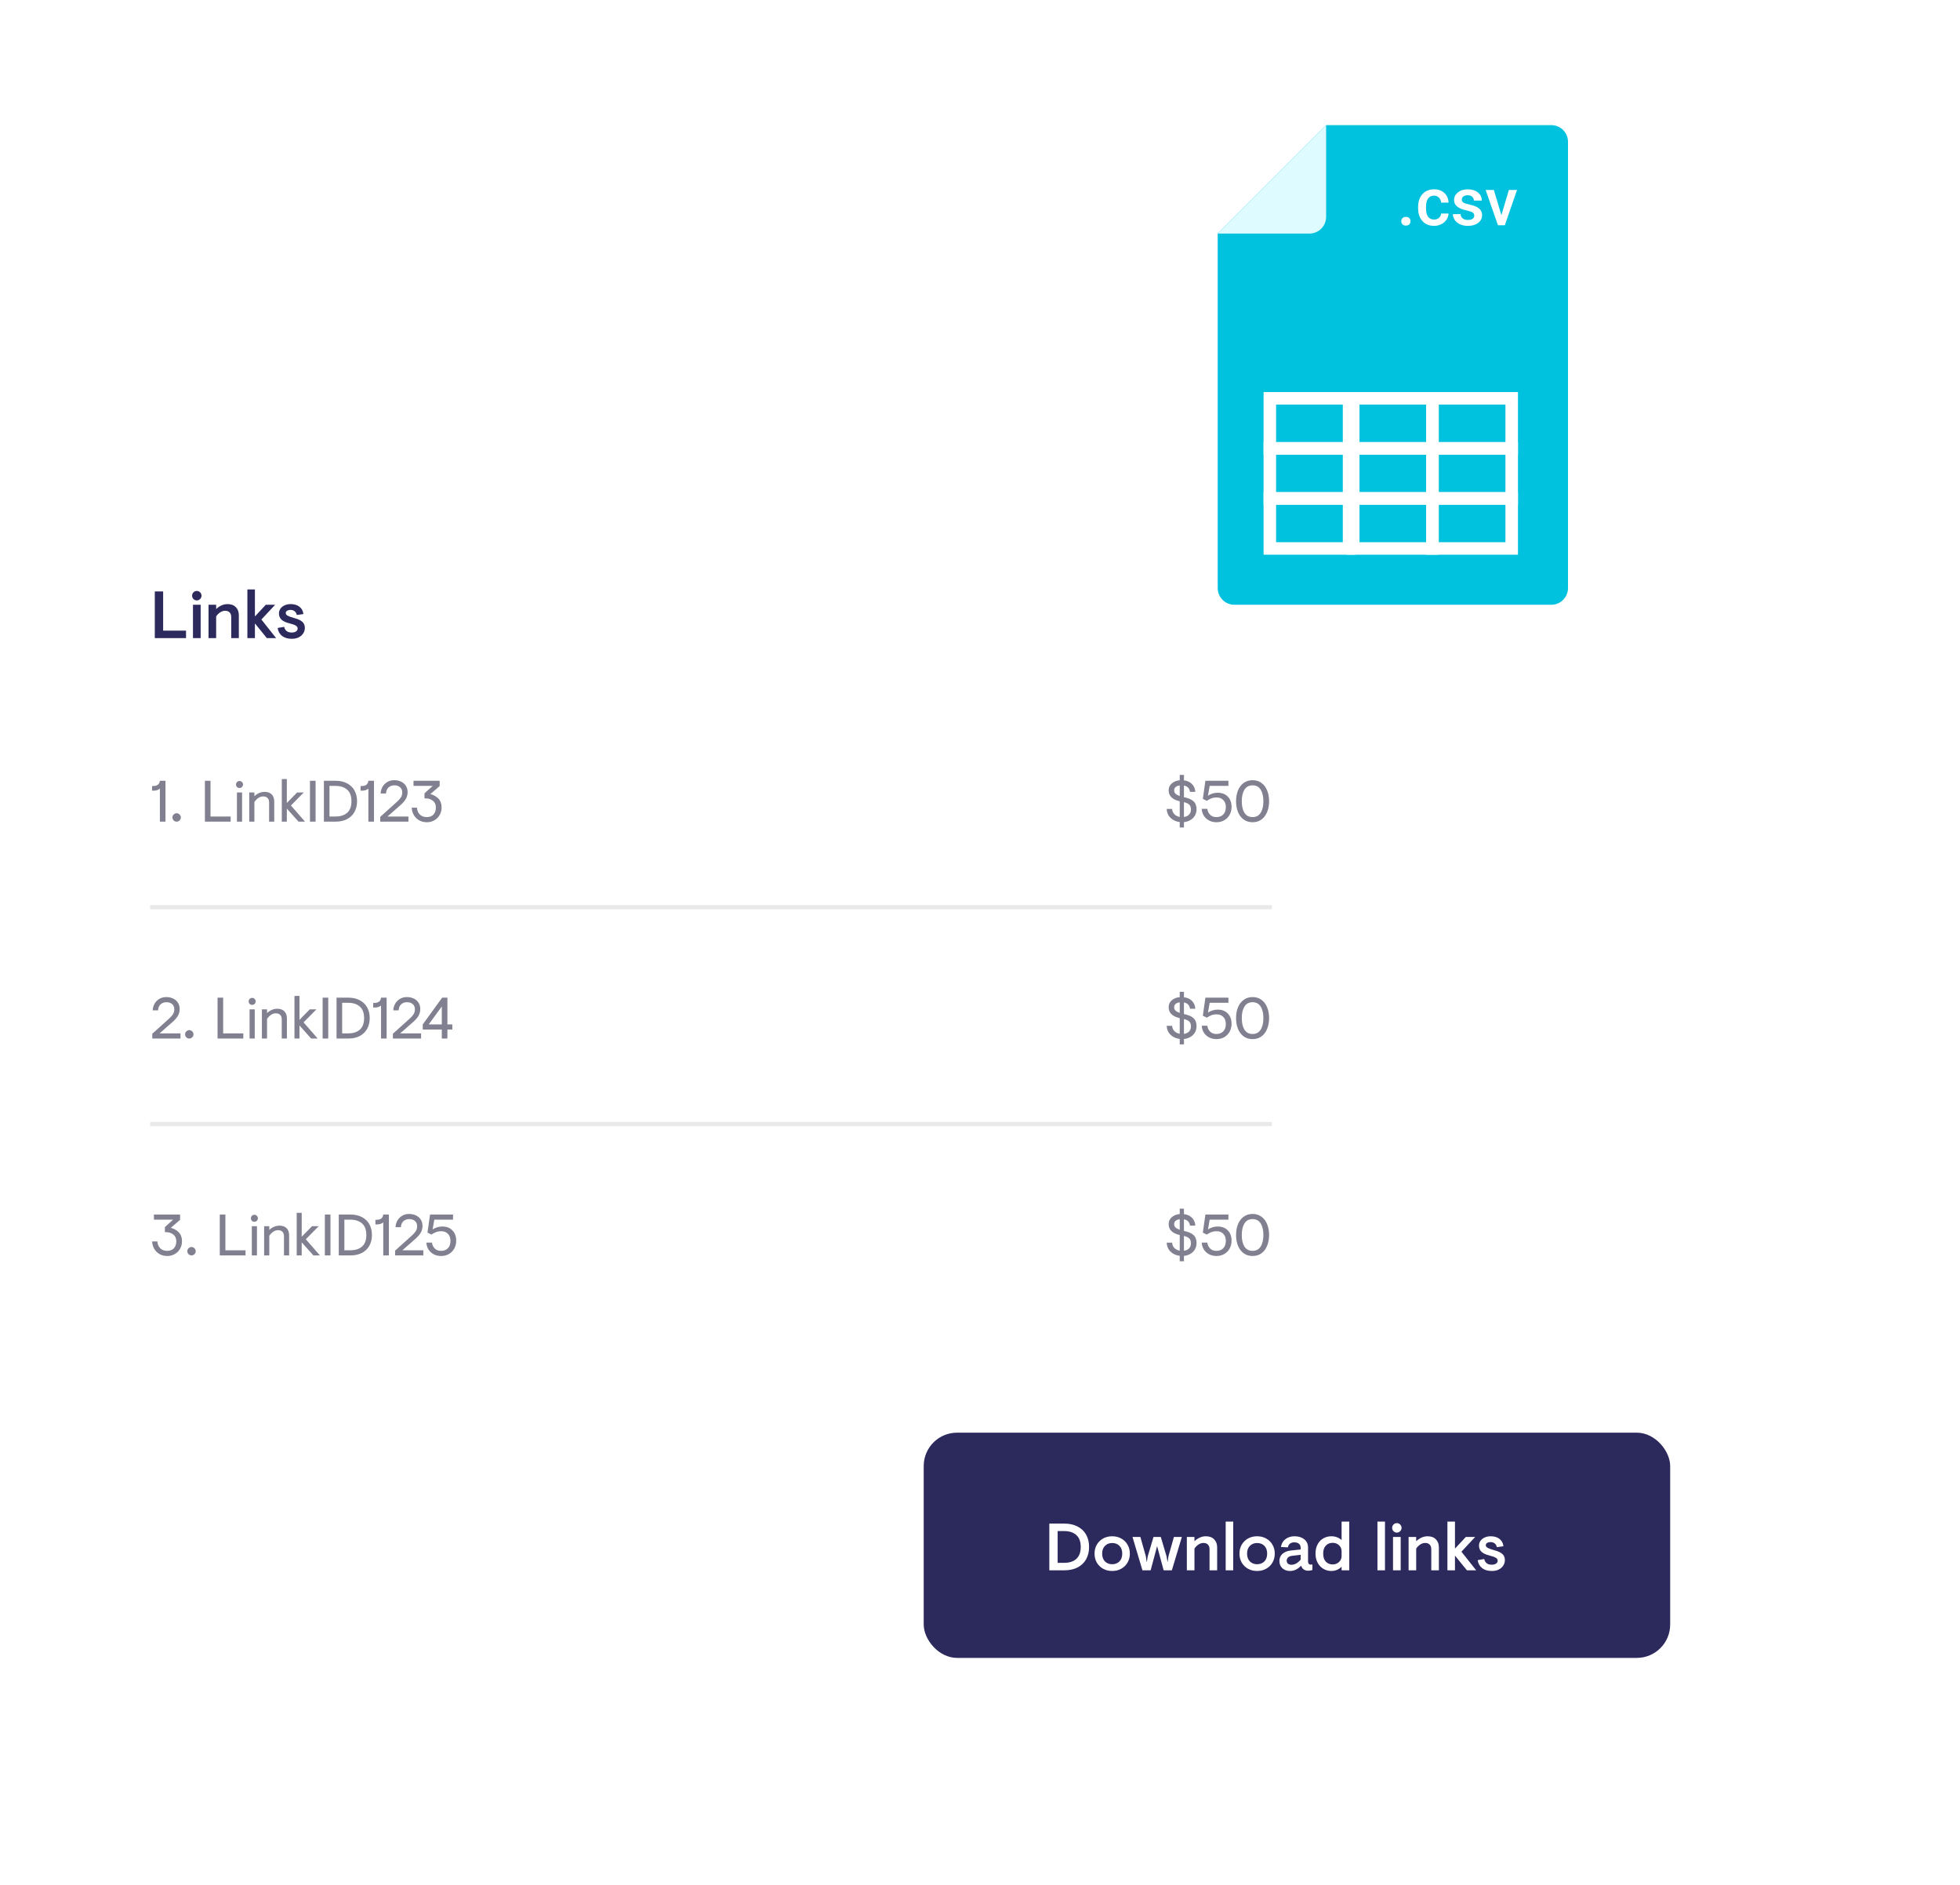 <svg width="470" height="452" viewBox="0 0 470 452" fill="none" xmlns="http://www.w3.org/2000/svg">
<g filter="url(#filter0_d_960_9253)">
<rect x="164.5" y="303.5" width="293" height="134" rx="8" fill="white"/>
</g>
<rect x="221.5" y="343.5" width="179" height="54" rx="8" fill="#2C295D"/>
<path d="M251.62 376.5V365.3H255.236C256.441 365.3 257.487 365.529 258.372 365.988C259.268 366.436 259.956 367.081 260.436 367.924C260.916 368.767 261.156 369.759 261.156 370.9C261.156 372.041 260.916 373.033 260.436 373.876C259.956 374.719 259.268 375.369 258.372 375.828C257.487 376.276 256.441 376.5 255.236 376.5H251.62ZM253.62 367.092V374.708H255.172C256.431 374.708 257.407 374.393 258.1 373.764C258.804 373.124 259.156 372.169 259.156 370.9C259.156 369.631 258.804 368.681 258.1 368.052C257.407 367.412 256.431 367.092 255.172 367.092H253.62ZM266.693 368.34C267.515 368.34 268.245 368.521 268.885 368.884C269.536 369.247 270.037 369.743 270.389 370.372C270.752 371.001 270.933 371.711 270.933 372.5C270.933 373.289 270.752 373.999 270.389 374.628C270.037 375.257 269.536 375.753 268.885 376.116C268.245 376.479 267.515 376.66 266.693 376.66C265.872 376.66 265.141 376.479 264.501 376.116C263.861 375.753 263.36 375.257 262.997 374.628C262.645 373.999 262.469 373.289 262.469 372.5C262.469 371.711 262.645 371.001 262.997 370.372C263.36 369.743 263.861 369.247 264.501 368.884C265.141 368.521 265.872 368.34 266.693 368.34ZM266.693 369.956C265.989 369.956 265.413 370.185 264.965 370.644C264.517 371.092 264.293 371.711 264.293 372.5C264.293 373.289 264.517 373.913 264.965 374.372C265.413 374.82 265.989 375.044 266.693 375.044C267.408 375.044 267.989 374.82 268.437 374.372C268.885 373.913 269.109 373.289 269.109 372.5C269.109 371.7 268.885 371.076 268.437 370.628C267.989 370.18 267.408 369.956 266.693 369.956ZM278.351 368.5L279.727 373.124L279.967 374.468H279.999L280.191 373.124L281.503 368.5H283.407L281.007 376.5H279.039L277.471 370.708L275.919 376.5H273.951L271.567 368.5H273.455L274.767 373.124L274.959 374.468H275.007L275.231 373.124L276.607 368.5H278.351ZM286.426 369.54C286.757 369.199 287.157 368.916 287.626 368.692C288.106 368.457 288.618 368.34 289.162 368.34C290.015 368.34 290.677 368.585 291.146 369.076C291.626 369.556 291.866 370.196 291.866 370.996V376.5H290.042V371.46C290.042 370.969 289.914 370.596 289.658 370.34C289.413 370.073 289.05 369.94 288.57 369.94C288.165 369.94 287.77 370.068 287.386 370.324C287.013 370.569 286.693 370.889 286.426 371.284V376.5H284.602V368.5H286.426V369.54ZM295.723 376.5H293.915V364.82H295.723V376.5ZM301.443 368.34C302.265 368.34 302.995 368.521 303.635 368.884C304.286 369.247 304.787 369.743 305.139 370.372C305.502 371.001 305.683 371.711 305.683 372.5C305.683 373.289 305.502 373.999 305.139 374.628C304.787 375.257 304.286 375.753 303.635 376.116C302.995 376.479 302.265 376.66 301.443 376.66C300.622 376.66 299.891 376.479 299.251 376.116C298.611 375.753 298.11 375.257 297.747 374.628C297.395 373.999 297.219 373.289 297.219 372.5C297.219 371.711 297.395 371.001 297.747 370.372C298.11 369.743 298.611 369.247 299.251 368.884C299.891 368.521 300.622 368.34 301.443 368.34ZM301.443 369.956C300.739 369.956 300.163 370.185 299.715 370.644C299.267 371.092 299.043 371.711 299.043 372.5C299.043 373.289 299.267 373.913 299.715 374.372C300.163 374.82 300.739 375.044 301.443 375.044C302.158 375.044 302.739 374.82 303.187 374.372C303.635 373.913 303.859 373.289 303.859 372.5C303.859 371.7 303.635 371.076 303.187 370.628C302.739 370.18 302.158 369.956 301.443 369.956ZM309.344 376.66C308.619 376.66 308.011 376.447 307.52 376.02C307.04 375.583 306.8 375.001 306.8 374.276C306.8 373.54 307.051 372.959 307.552 372.532C308.064 372.095 308.736 371.833 309.568 371.748L311.888 371.508V371.076C311.888 370.66 311.749 370.345 311.472 370.132C311.205 369.908 310.832 369.796 310.352 369.796C309.947 369.796 309.611 369.897 309.344 370.1C309.077 370.303 308.907 370.601 308.832 370.996L307.248 370.916L307.168 370.852C307.317 370.041 307.691 369.423 308.288 368.996C308.885 368.559 309.595 368.34 310.416 368.34C311.387 368.34 312.171 368.585 312.768 369.076C313.365 369.556 313.664 370.217 313.664 371.06V374.34C313.664 374.596 313.717 374.793 313.824 374.932C313.941 375.071 314.101 375.14 314.304 375.14C314.4 375.14 314.517 375.124 314.656 375.092L314.704 375.124V376.436C314.384 376.543 314.048 376.596 313.696 376.596C313.312 376.596 312.971 376.505 312.672 376.324C312.373 376.143 312.155 375.844 312.016 375.428H311.952C311.195 376.249 310.325 376.66 309.344 376.66ZM309.68 375.172C310.448 375.172 311.184 374.767 311.888 373.956V372.788L309.808 373.028C309.403 373.081 309.088 373.215 308.864 373.428C308.651 373.631 308.544 373.881 308.544 374.18C308.544 374.5 308.651 374.745 308.864 374.916C309.077 375.087 309.349 375.172 309.68 375.172ZM323.55 376.5H321.71V375.636C321.432 375.935 321.08 376.18 320.654 376.372C320.238 376.564 319.752 376.66 319.198 376.66C318.558 376.66 317.95 376.495 317.374 376.164C316.798 375.833 316.334 375.353 315.982 374.724C315.63 374.095 315.454 373.353 315.454 372.5C315.454 371.636 315.624 370.889 315.966 370.26C316.307 369.631 316.766 369.156 317.342 368.836C317.918 368.505 318.552 368.34 319.246 368.34C319.747 368.34 320.206 368.42 320.622 368.58C321.038 368.74 321.4 368.964 321.71 369.252V364.82H323.55V376.5ZM317.294 372.5C317.294 373.343 317.507 373.988 317.934 374.436C318.36 374.873 318.91 375.092 319.582 375.092C320.168 375.092 320.67 374.9 321.086 374.516C321.502 374.132 321.71 373.657 321.71 373.092V371.924C321.71 371.348 321.502 370.868 321.086 370.484C320.67 370.1 320.163 369.908 319.566 369.908C318.904 369.908 318.36 370.132 317.934 370.58C317.507 371.017 317.294 371.657 317.294 372.5ZM332.113 376.5H330.305V364.82H332.113V376.5ZM334.953 365.188C335.262 365.188 335.529 365.3 335.753 365.524C335.977 365.748 336.089 366.015 336.089 366.324C336.089 366.633 335.977 366.9 335.753 367.124C335.529 367.348 335.262 367.46 334.953 367.46C334.643 367.46 334.377 367.348 334.153 367.124C333.939 366.9 333.833 366.633 333.833 366.324C333.833 366.015 333.939 365.748 334.153 365.524C334.377 365.3 334.643 365.188 334.953 365.188ZM335.881 376.5H334.041V368.5H335.881V376.5ZM339.598 369.54C339.929 369.199 340.329 368.916 340.798 368.692C341.278 368.457 341.79 368.34 342.334 368.34C343.187 368.34 343.849 368.585 344.318 369.076C344.798 369.556 345.038 370.196 345.038 370.996V376.5H343.214V371.46C343.214 370.969 343.086 370.596 342.83 370.34C342.585 370.073 342.222 369.94 341.742 369.94C341.337 369.94 340.942 370.068 340.558 370.324C340.185 370.569 339.865 370.889 339.598 371.284V376.5H337.774V368.5H339.598V369.54ZM348.943 373.028H348.895V376.5H347.087V364.82H348.895V371.252H348.943L351.503 368.5H353.743L350.447 372.036L353.983 376.5H351.759L348.943 373.028ZM358.929 370.948C358.854 370.553 358.684 370.255 358.417 370.052C358.15 369.839 357.82 369.732 357.425 369.732C357.116 369.732 356.849 369.796 356.625 369.924C356.401 370.052 356.289 370.239 356.289 370.484C356.289 370.74 356.444 370.953 356.753 371.124C357.062 371.295 357.601 371.487 358.369 371.7C359.222 371.924 359.852 372.217 360.257 372.58C360.662 372.943 360.865 373.428 360.865 374.036C360.865 374.527 360.732 374.975 360.465 375.38C360.209 375.775 359.846 376.089 359.377 376.324C358.908 376.548 358.364 376.66 357.745 376.66C356.796 376.66 356.028 376.441 355.441 376.004C354.854 375.556 354.492 374.937 354.353 374.148L354.385 374.052L355.905 373.796C356.012 374.233 356.209 374.569 356.497 374.804C356.785 375.039 357.206 375.156 357.761 375.156C358.156 375.156 358.481 375.071 358.737 374.9C359.004 374.729 359.137 374.495 359.137 374.196C359.137 373.897 358.988 373.663 358.689 373.492C358.39 373.311 357.862 373.124 357.105 372.932C356.284 372.729 355.67 372.441 355.265 372.068C354.86 371.684 354.657 371.183 354.657 370.564C354.657 370.159 354.774 369.785 355.009 369.444C355.244 369.103 355.574 368.836 356.001 368.644C356.428 368.441 356.913 368.34 357.457 368.34C358.31 368.34 359.004 368.543 359.537 368.948C360.081 369.343 360.406 369.913 360.513 370.66L360.465 370.74L358.929 370.948Z" fill="white"/>
<g filter="url(#filter1_d_960_9253)">
<rect x="12" y="120" width="317" height="202" rx="8" fill="white"/>
</g>
<path d="M39.12 141.8V151.208H44.608V153H37.12V141.8H39.12ZM47.187 141.688C47.496 141.688 47.763 141.8 47.987 142.024C48.211 142.248 48.323 142.515 48.323 142.824C48.323 143.133 48.211 143.4 47.987 143.624C47.763 143.848 47.496 143.96 47.187 143.96C46.878 143.96 46.611 143.848 46.387 143.624C46.174 143.4 46.067 143.133 46.067 142.824C46.067 142.515 46.174 142.248 46.387 142.024C46.611 141.8 46.878 141.688 47.187 141.688ZM48.115 153H46.275V145H48.115V153ZM51.832 146.04C52.163 145.699 52.563 145.416 53.032 145.192C53.512 144.957 54.024 144.84 54.568 144.84C55.422 144.84 56.083 145.085 56.552 145.576C57.032 146.056 57.272 146.696 57.272 147.496V153H55.448V147.96C55.448 147.469 55.32 147.096 55.064 146.84C54.819 146.573 54.456 146.44 53.976 146.44C53.571 146.44 53.176 146.568 52.792 146.824C52.419 147.069 52.099 147.389 51.832 147.784V153H50.008V145H51.832V146.04ZM61.177 149.528H61.129V153H59.321V141.32H61.129V147.752H61.177L63.737 145H65.977L62.681 148.536L66.217 153H63.993L61.177 149.528ZM71.163 147.448C71.089 147.053 70.918 146.755 70.651 146.552C70.385 146.339 70.054 146.232 69.659 146.232C69.35 146.232 69.084 146.296 68.859 146.424C68.635 146.552 68.523 146.739 68.523 146.984C68.523 147.24 68.678 147.453 68.987 147.624C69.297 147.795 69.835 147.987 70.603 148.2C71.457 148.424 72.086 148.717 72.492 149.08C72.897 149.443 73.1 149.928 73.1 150.536C73.1 151.027 72.966 151.475 72.7 151.88C72.444 152.275 72.081 152.589 71.612 152.824C71.142 153.048 70.598 153.16 69.98 153.16C69.03 153.16 68.262 152.941 67.675 152.504C67.089 152.056 66.726 151.437 66.588 150.648L66.62 150.552L68.139 150.296C68.246 150.733 68.444 151.069 68.731 151.304C69.019 151.539 69.441 151.656 69.996 151.656C70.39 151.656 70.716 151.571 70.972 151.4C71.238 151.229 71.371 150.995 71.371 150.696C71.371 150.397 71.222 150.163 70.924 149.992C70.625 149.811 70.097 149.624 69.34 149.432C68.518 149.229 67.905 148.941 67.499 148.568C67.094 148.184 66.891 147.683 66.891 147.064C66.891 146.659 67.009 146.285 67.243 145.944C67.478 145.603 67.809 145.336 68.236 145.144C68.662 144.941 69.147 144.84 69.692 144.84C70.545 144.84 71.238 145.043 71.772 145.448C72.316 145.843 72.641 146.413 72.748 147.16L72.7 147.24L71.163 147.448Z" fill="#2C295D"/>
<path opacity="0.75" d="M36.686 188.46C37.19 188.46 37.577 188.362 37.848 188.166C38.119 187.961 38.282 187.639 38.338 187.2H39.682V197H38.338V189.076C38.114 189.272 37.862 189.407 37.582 189.482C37.311 189.547 36.938 189.58 36.462 189.58V188.46H36.686ZM42.356 194.984C42.627 194.984 42.86 195.087 43.056 195.292C43.261 195.488 43.364 195.721 43.364 195.992C43.364 196.263 43.261 196.501 43.056 196.706C42.86 196.902 42.627 197 42.356 197C42.085 197 41.847 196.902 41.642 196.706C41.446 196.501 41.348 196.263 41.348 195.992C41.348 195.721 41.446 195.488 41.642 195.292C41.847 195.087 42.085 194.984 42.356 194.984ZM50.479 187.2V195.768H55.309V197H49.135V187.2H50.479ZM57.434 187.256C57.667 187.256 57.863 187.34 58.022 187.508C58.19 187.667 58.274 187.863 58.274 188.096C58.274 188.329 58.19 188.53 58.022 188.698C57.863 188.857 57.667 188.936 57.434 188.936C57.201 188.936 57 188.857 56.832 188.698C56.673 188.53 56.594 188.329 56.594 188.096C56.594 187.863 56.673 187.667 56.832 187.508C57 187.34 57.201 187.256 57.434 187.256ZM58.05 197H56.818V190H58.05V197ZM61.001 190.91C61.272 190.621 61.627 190.373 62.065 190.168C62.504 189.963 62.966 189.86 63.451 189.86C64.189 189.86 64.758 190.065 65.159 190.476C65.561 190.887 65.761 191.451 65.761 192.17V197H64.529V192.394C64.529 191.927 64.403 191.573 64.151 191.33C63.909 191.078 63.559 190.952 63.101 190.952C62.7 190.952 62.317 191.073 61.953 191.316C61.599 191.559 61.281 191.885 61.001 192.296V197H59.769V190H61.001V190.91ZM68.78 193.864V197H67.576V186.78H68.78V192.52L71.258 190H72.854L69.76 193.122L73.148 197H71.58L68.78 193.864ZM75.676 197H74.332V187.2H75.676V197ZM77.668 197V187.2H80.496C81.55 187.2 82.46 187.405 83.226 187.816C84.001 188.217 84.593 188.787 85.004 189.524C85.415 190.261 85.62 191.12 85.62 192.1C85.62 193.08 85.415 193.939 85.004 194.676C84.593 195.413 84.001 195.987 83.226 196.398C82.46 196.799 81.55 197 80.496 197H77.668ZM79.012 188.432V195.768H80.44C81.635 195.768 82.573 195.469 83.254 194.872C83.935 194.265 84.276 193.341 84.276 192.1C84.276 190.859 83.935 189.939 83.254 189.342C82.573 188.735 81.635 188.432 80.44 188.432H79.012ZM86.684 188.46C87.188 188.46 87.575 188.362 87.846 188.166C88.117 187.961 88.28 187.639 88.336 187.2H89.68V197H88.336V189.076C88.112 189.272 87.86 189.407 87.58 189.482C87.309 189.547 86.936 189.58 86.46 189.58V188.46H86.684ZM95.224 192.212C95.635 191.839 95.943 191.489 96.148 191.162C96.353 190.826 96.456 190.429 96.456 189.972C96.456 189.449 96.279 189.039 95.924 188.74C95.579 188.441 95.126 188.292 94.566 188.292C93.997 188.292 93.525 188.465 93.152 188.81C92.788 189.155 92.592 189.631 92.564 190.238H91.276C91.304 189.631 91.463 189.085 91.752 188.6C92.051 188.115 92.438 187.737 92.914 187.466C93.4 187.195 93.931 187.06 94.51 187.06C95.135 187.06 95.691 187.177 96.176 187.41C96.671 187.643 97.053 187.975 97.324 188.404C97.604 188.833 97.744 189.333 97.744 189.902C97.744 190.509 97.604 191.055 97.324 191.54C97.053 192.016 96.647 192.492 96.106 192.968L92.928 195.768H97.94V197H91.178V195.852L95.224 192.212ZM103.204 190.392C103.969 190.579 104.609 190.938 105.122 191.47C105.635 191.993 105.892 192.707 105.892 193.612C105.892 194.265 105.738 194.863 105.43 195.404C105.122 195.945 104.697 196.37 104.156 196.678C103.624 196.986 103.031 197.14 102.378 197.14C101.65 197.14 101.015 196.981 100.474 196.664C99.942 196.347 99.527 195.927 99.228 195.404C98.929 194.872 98.761 194.289 98.724 193.654H99.984C100.031 194.326 100.259 194.872 100.67 195.292C101.09 195.703 101.65 195.908 102.35 195.908C103.022 195.908 103.549 195.707 103.932 195.306C104.324 194.895 104.52 194.331 104.52 193.612C104.52 192.912 104.287 192.375 103.82 192.002C103.353 191.619 102.779 191.428 102.098 191.428H101.79V190.21L103.75 188.432H99.158V187.2H105.43V188.474L103.204 190.392Z" fill="#56556C"/>
<path opacity="0.75" d="M283.904 187.102C284.707 187.195 285.346 187.485 285.822 187.97C286.308 188.446 286.578 189.076 286.634 189.86H285.36C285.239 189.011 284.754 188.507 283.904 188.348V191.134C284.978 191.349 285.748 191.68 286.214 192.128C286.69 192.576 286.928 193.215 286.928 194.046C286.928 194.606 286.798 195.11 286.536 195.558C286.275 195.997 285.916 196.351 285.458 196.622C285.001 196.893 284.483 197.056 283.904 197.112V198.4H282.896V197.098C282.019 196.995 281.286 196.664 280.698 196.104C280.12 195.544 279.807 194.825 279.76 193.948H281.062C281.109 194.471 281.296 194.9 281.622 195.236C281.958 195.563 282.383 195.773 282.896 195.866V192.114L282.672 192.058C281.907 191.862 281.31 191.554 280.88 191.134C280.451 190.714 280.236 190.163 280.236 189.482C280.236 188.819 280.484 188.273 280.978 187.844C281.473 187.405 282.112 187.149 282.896 187.074V185.8H283.904V187.102ZM282.896 188.32C282.476 188.367 282.145 188.497 281.902 188.712C281.669 188.917 281.552 189.179 281.552 189.496C281.552 189.804 281.655 190.065 281.86 190.28C282.075 190.495 282.42 190.686 282.896 190.854V188.32ZM283.904 195.88C284.418 195.815 284.824 195.628 285.122 195.32C285.43 195.012 285.584 194.601 285.584 194.088C285.584 193.593 285.463 193.22 285.22 192.968C284.987 192.707 284.548 192.492 283.904 192.324V195.88ZM289.051 187.2H294.567V188.432H290.073L289.667 190.77C289.966 190.565 290.321 190.397 290.731 190.266C291.142 190.135 291.562 190.07 291.991 190.07C293.009 190.07 293.816 190.378 294.413 190.994C295.02 191.601 295.323 192.431 295.323 193.486C295.323 194.139 295.179 194.746 294.889 195.306C294.6 195.857 294.18 196.3 293.629 196.636C293.079 196.972 292.435 197.14 291.697 197.14C291.053 197.14 290.47 197.005 289.947 196.734C289.425 196.463 289.005 196.085 288.687 195.6C288.379 195.115 288.207 194.559 288.169 193.934H289.513C289.579 194.485 289.798 194.951 290.171 195.334C290.545 195.717 291.053 195.908 291.697 195.908C292.388 195.908 292.934 195.698 293.335 195.278C293.746 194.858 293.951 194.275 293.951 193.528C293.951 192.791 293.746 192.221 293.335 191.82C292.934 191.409 292.425 191.204 291.809 191.204C291.259 191.204 290.797 191.283 290.423 191.442C290.059 191.591 289.719 191.778 289.401 192.002L288.435 191.54L289.051 187.2ZM304.326 192.1C304.326 193.061 304.168 193.925 303.85 194.69C303.542 195.455 303.09 196.057 302.492 196.496C301.895 196.925 301.186 197.14 300.364 197.14C299.543 197.14 298.834 196.925 298.236 196.496C297.639 196.057 297.182 195.455 296.864 194.69C296.556 193.925 296.402 193.061 296.402 192.1C296.402 191.139 296.556 190.275 296.864 189.51C297.182 188.745 297.639 188.147 298.236 187.718C298.834 187.279 299.543 187.06 300.364 187.06C301.186 187.06 301.895 187.279 302.492 187.718C303.09 188.147 303.542 188.745 303.85 189.51C304.168 190.275 304.326 191.139 304.326 192.1ZM302.954 192.1C302.954 190.933 302.735 190.009 302.296 189.328C301.867 188.637 301.223 188.292 300.364 188.292C299.506 188.292 298.857 188.637 298.418 189.328C297.989 190.009 297.774 190.933 297.774 192.1C297.774 193.267 297.989 194.195 298.418 194.886C298.857 195.567 299.506 195.908 300.364 195.908C301.223 195.908 301.867 195.567 302.296 194.886C302.735 194.195 302.954 193.267 302.954 192.1Z" fill="#56556C"/>
<path opacity="0.75" d="M283.904 239.102C284.707 239.195 285.346 239.485 285.822 239.97C286.308 240.446 286.578 241.076 286.634 241.86H285.36C285.239 241.011 284.754 240.507 283.904 240.348V243.134C284.978 243.349 285.748 243.68 286.214 244.128C286.69 244.576 286.928 245.215 286.928 246.046C286.928 246.606 286.798 247.11 286.536 247.558C286.275 247.997 285.916 248.351 285.458 248.622C285.001 248.893 284.483 249.056 283.904 249.112V250.4H282.896V249.098C282.019 248.995 281.286 248.664 280.698 248.104C280.12 247.544 279.807 246.825 279.76 245.948H281.062C281.109 246.471 281.296 246.9 281.622 247.236C281.958 247.563 282.383 247.773 282.896 247.866V244.114L282.672 244.058C281.907 243.862 281.31 243.554 280.88 243.134C280.451 242.714 280.236 242.163 280.236 241.482C280.236 240.819 280.484 240.273 280.978 239.844C281.473 239.405 282.112 239.149 282.896 239.074V237.8H283.904V239.102ZM282.896 240.32C282.476 240.367 282.145 240.497 281.902 240.712C281.669 240.917 281.552 241.179 281.552 241.496C281.552 241.804 281.655 242.065 281.86 242.28C282.075 242.495 282.42 242.686 282.896 242.854V240.32ZM283.904 247.88C284.418 247.815 284.824 247.628 285.122 247.32C285.43 247.012 285.584 246.601 285.584 246.088C285.584 245.593 285.463 245.22 285.22 244.968C284.987 244.707 284.548 244.492 283.904 244.324V247.88ZM289.051 239.2H294.567V240.432H290.073L289.667 242.77C289.966 242.565 290.321 242.397 290.731 242.266C291.142 242.135 291.562 242.07 291.991 242.07C293.009 242.07 293.816 242.378 294.413 242.994C295.02 243.601 295.323 244.431 295.323 245.486C295.323 246.139 295.179 246.746 294.889 247.306C294.6 247.857 294.18 248.3 293.629 248.636C293.079 248.972 292.435 249.14 291.697 249.14C291.053 249.14 290.47 249.005 289.947 248.734C289.425 248.463 289.005 248.085 288.687 247.6C288.379 247.115 288.207 246.559 288.169 245.934H289.513C289.579 246.485 289.798 246.951 290.171 247.334C290.545 247.717 291.053 247.908 291.697 247.908C292.388 247.908 292.934 247.698 293.335 247.278C293.746 246.858 293.951 246.275 293.951 245.528C293.951 244.791 293.746 244.221 293.335 243.82C292.934 243.409 292.425 243.204 291.809 243.204C291.259 243.204 290.797 243.283 290.423 243.442C290.059 243.591 289.719 243.778 289.401 244.002L288.435 243.54L289.051 239.2ZM304.326 244.1C304.326 245.061 304.168 245.925 303.85 246.69C303.542 247.455 303.09 248.057 302.492 248.496C301.895 248.925 301.186 249.14 300.364 249.14C299.543 249.14 298.834 248.925 298.236 248.496C297.639 248.057 297.182 247.455 296.864 246.69C296.556 245.925 296.402 245.061 296.402 244.1C296.402 243.139 296.556 242.275 296.864 241.51C297.182 240.745 297.639 240.147 298.236 239.718C298.834 239.279 299.543 239.06 300.364 239.06C301.186 239.06 301.895 239.279 302.492 239.718C303.09 240.147 303.542 240.745 303.85 241.51C304.168 242.275 304.326 243.139 304.326 244.1ZM302.954 244.1C302.954 242.933 302.735 242.009 302.296 241.328C301.867 240.637 301.223 240.292 300.364 240.292C299.506 240.292 298.857 240.637 298.418 241.328C297.989 242.009 297.774 242.933 297.774 244.1C297.774 245.267 297.989 246.195 298.418 246.886C298.857 247.567 299.506 247.908 300.364 247.908C301.223 247.908 301.867 247.567 302.296 246.886C302.735 246.195 302.954 245.267 302.954 244.1Z" fill="#56556C"/>
<path opacity="0.75" d="M283.904 291.102C284.707 291.195 285.346 291.485 285.822 291.97C286.308 292.446 286.578 293.076 286.634 293.86H285.36C285.239 293.011 284.754 292.507 283.904 292.348V295.134C284.978 295.349 285.748 295.68 286.214 296.128C286.69 296.576 286.928 297.215 286.928 298.046C286.928 298.606 286.798 299.11 286.536 299.558C286.275 299.997 285.916 300.351 285.458 300.622C285.001 300.893 284.483 301.056 283.904 301.112V302.4H282.896V301.098C282.019 300.995 281.286 300.664 280.698 300.104C280.12 299.544 279.807 298.825 279.76 297.948H281.062C281.109 298.471 281.296 298.9 281.622 299.236C281.958 299.563 282.383 299.773 282.896 299.866V296.114L282.672 296.058C281.907 295.862 281.31 295.554 280.88 295.134C280.451 294.714 280.236 294.163 280.236 293.482C280.236 292.819 280.484 292.273 280.978 291.844C281.473 291.405 282.112 291.149 282.896 291.074V289.8H283.904V291.102ZM282.896 292.32C282.476 292.367 282.145 292.497 281.902 292.712C281.669 292.917 281.552 293.179 281.552 293.496C281.552 293.804 281.655 294.065 281.86 294.28C282.075 294.495 282.42 294.686 282.896 294.854V292.32ZM283.904 299.88C284.418 299.815 284.824 299.628 285.122 299.32C285.43 299.012 285.584 298.601 285.584 298.088C285.584 297.593 285.463 297.22 285.22 296.968C284.987 296.707 284.548 296.492 283.904 296.324V299.88ZM289.051 291.2H294.567V292.432H290.073L289.667 294.77C289.966 294.565 290.321 294.397 290.731 294.266C291.142 294.135 291.562 294.07 291.991 294.07C293.009 294.07 293.816 294.378 294.413 294.994C295.02 295.601 295.323 296.431 295.323 297.486C295.323 298.139 295.179 298.746 294.889 299.306C294.6 299.857 294.18 300.3 293.629 300.636C293.079 300.972 292.435 301.14 291.697 301.14C291.053 301.14 290.47 301.005 289.947 300.734C289.425 300.463 289.005 300.085 288.687 299.6C288.379 299.115 288.207 298.559 288.169 297.934H289.513C289.579 298.485 289.798 298.951 290.171 299.334C290.545 299.717 291.053 299.908 291.697 299.908C292.388 299.908 292.934 299.698 293.335 299.278C293.746 298.858 293.951 298.275 293.951 297.528C293.951 296.791 293.746 296.221 293.335 295.82C292.934 295.409 292.425 295.204 291.809 295.204C291.259 295.204 290.797 295.283 290.423 295.442C290.059 295.591 289.719 295.778 289.401 296.002L288.435 295.54L289.051 291.2ZM304.326 296.1C304.326 297.061 304.168 297.925 303.85 298.69C303.542 299.455 303.09 300.057 302.492 300.496C301.895 300.925 301.186 301.14 300.364 301.14C299.543 301.14 298.834 300.925 298.236 300.496C297.639 300.057 297.182 299.455 296.864 298.69C296.556 297.925 296.402 297.061 296.402 296.1C296.402 295.139 296.556 294.275 296.864 293.51C297.182 292.745 297.639 292.147 298.236 291.718C298.834 291.279 299.543 291.06 300.364 291.06C301.186 291.06 301.895 291.279 302.492 291.718C303.09 292.147 303.542 292.745 303.85 293.51C304.168 294.275 304.326 295.139 304.326 296.1ZM302.954 296.1C302.954 294.933 302.735 294.009 302.296 293.328C301.867 292.637 301.223 292.292 300.364 292.292C299.506 292.292 298.857 292.637 298.418 293.328C297.989 294.009 297.774 294.933 297.774 296.1C297.774 297.267 297.989 298.195 298.418 298.886C298.857 299.567 299.506 299.908 300.364 299.908C301.223 299.908 301.867 299.567 302.296 298.886C302.735 298.195 302.954 297.267 302.954 296.1Z" fill="#56556C"/>
<path opacity="0.75" d="M40.564 244.212C40.975 243.839 41.283 243.489 41.488 243.162C41.693 242.826 41.796 242.429 41.796 241.972C41.796 241.449 41.619 241.039 41.264 240.74C40.919 240.441 40.466 240.292 39.906 240.292C39.337 240.292 38.865 240.465 38.492 240.81C38.128 241.155 37.932 241.631 37.904 242.238H36.616C36.644 241.631 36.803 241.085 37.092 240.6C37.391 240.115 37.778 239.737 38.254 239.466C38.739 239.195 39.271 239.06 39.85 239.06C40.475 239.06 41.031 239.177 41.516 239.41C42.011 239.643 42.393 239.975 42.664 240.404C42.944 240.833 43.084 241.333 43.084 241.902C43.084 242.509 42.944 243.055 42.664 243.54C42.393 244.016 41.987 244.492 41.446 244.968L38.268 247.768H43.28V249H36.518V247.852L40.564 244.212ZM45.391 246.984C45.662 246.984 45.895 247.087 46.091 247.292C46.297 247.488 46.399 247.721 46.399 247.992C46.399 248.263 46.297 248.501 46.091 248.706C45.895 248.902 45.662 249 45.391 249C45.121 249 44.883 248.902 44.677 248.706C44.481 248.501 44.383 248.263 44.383 247.992C44.383 247.721 44.481 247.488 44.677 247.292C44.883 247.087 45.121 246.984 45.391 246.984ZM53.514 239.2V247.768H58.344V249H52.17V239.2H53.514ZM60.469 239.256C60.702 239.256 60.898 239.34 61.057 239.508C61.225 239.667 61.309 239.863 61.309 240.096C61.309 240.329 61.225 240.53 61.057 240.698C60.898 240.857 60.702 240.936 60.469 240.936C60.236 240.936 60.035 240.857 59.867 240.698C59.708 240.53 59.629 240.329 59.629 240.096C59.629 239.863 59.708 239.667 59.867 239.508C60.035 239.34 60.236 239.256 60.469 239.256ZM61.085 249H59.853V242H61.085V249ZM64.037 242.91C64.307 242.621 64.662 242.373 65.1 242.168C65.539 241.963 66.001 241.86 66.487 241.86C67.224 241.86 67.793 242.065 68.195 242.476C68.596 242.887 68.796 243.451 68.796 244.17V249H67.564V244.394C67.564 243.927 67.439 243.573 67.186 243.33C66.944 243.078 66.594 242.952 66.136 242.952C65.735 242.952 65.353 243.073 64.989 243.316C64.634 243.559 64.317 243.885 64.037 244.296V249H62.804V242H64.037V242.91ZM71.815 245.864V249H70.611V238.78H71.815V244.52L74.293 242H75.889L72.795 245.122L76.183 249H74.615L71.815 245.864ZM78.711 249H77.367V239.2H78.711V249ZM80.703 249V239.2H83.531C84.586 239.2 85.496 239.405 86.261 239.816C87.036 240.217 87.628 240.787 88.039 241.524C88.45 242.261 88.655 243.12 88.655 244.1C88.655 245.08 88.45 245.939 88.039 246.676C87.628 247.413 87.036 247.987 86.261 248.398C85.496 248.799 84.586 249 83.531 249H80.703ZM82.047 240.432V247.768H83.475C84.67 247.768 85.608 247.469 86.289 246.872C86.97 246.265 87.311 245.341 87.311 244.1C87.311 242.859 86.97 241.939 86.289 241.342C85.608 240.735 84.67 240.432 83.475 240.432H82.047ZM89.719 240.46C90.223 240.46 90.611 240.362 90.881 240.166C91.152 239.961 91.315 239.639 91.371 239.2H92.715V249H91.371V241.076C91.147 241.272 90.895 241.407 90.615 241.482C90.344 241.547 89.971 241.58 89.495 241.58V240.46H89.719ZM98.259 244.212C98.67 243.839 98.978 243.489 99.183 243.162C99.389 242.826 99.491 242.429 99.491 241.972C99.491 241.449 99.314 241.039 98.959 240.74C98.614 240.441 98.161 240.292 97.601 240.292C97.032 240.292 96.561 240.465 96.187 240.81C95.823 241.155 95.627 241.631 95.599 242.238H94.311C94.339 241.631 94.498 241.085 94.787 240.6C95.086 240.115 95.473 239.737 95.949 239.466C96.435 239.195 96.967 239.06 97.545 239.06C98.171 239.06 98.726 239.177 99.211 239.41C99.706 239.643 100.089 239.975 100.359 240.404C100.639 240.833 100.779 241.333 100.779 241.902C100.779 242.509 100.639 243.055 100.359 243.54C100.089 244.016 99.683 244.492 99.141 244.968L95.963 247.768H100.975V249H94.213V247.852L98.259 244.212ZM106.026 239.2H107.286V245.612H108.462V246.844H107.286V249H105.942V246.844H101.378V245.612L106.026 239.2ZM105.942 245.612V241.314L102.806 245.612H105.942Z" fill="#56556C"/>
<path opacity="0.75" d="M40.956 294.392C41.721 294.579 42.361 294.938 42.874 295.47C43.387 295.993 43.644 296.707 43.644 297.612C43.644 298.265 43.49 298.863 43.182 299.404C42.874 299.945 42.449 300.37 41.908 300.678C41.376 300.986 40.783 301.14 40.13 301.14C39.402 301.14 38.767 300.981 38.226 300.664C37.694 300.347 37.279 299.927 36.98 299.404C36.681 298.872 36.513 298.289 36.476 297.654H37.736C37.783 298.326 38.011 298.872 38.422 299.292C38.842 299.703 39.402 299.908 40.102 299.908C40.774 299.908 41.301 299.707 41.684 299.306C42.076 298.895 42.272 298.331 42.272 297.612C42.272 296.912 42.039 296.375 41.572 296.002C41.105 295.619 40.531 295.428 39.85 295.428H39.542V294.21L41.502 292.432H36.91V291.2H43.182V292.474L40.956 294.392ZM45.925 298.984C46.195 298.984 46.428 299.087 46.624 299.292C46.83 299.488 46.932 299.721 46.932 299.992C46.932 300.263 46.83 300.501 46.624 300.706C46.428 300.902 46.195 301 45.925 301C45.654 301 45.416 300.902 45.211 300.706C45.014 300.501 44.916 300.263 44.916 299.992C44.916 299.721 45.014 299.488 45.211 299.292C45.416 299.087 45.654 298.984 45.925 298.984ZM54.047 291.2V299.768H58.877V301H52.703V291.2H54.047ZM61.002 291.256C61.236 291.256 61.432 291.34 61.59 291.508C61.758 291.667 61.842 291.863 61.842 292.096C61.842 292.329 61.758 292.53 61.59 292.698C61.432 292.857 61.236 292.936 61.002 292.936C60.769 292.936 60.568 292.857 60.4 292.698C60.242 292.53 60.162 292.329 60.162 292.096C60.162 291.863 60.242 291.667 60.4 291.508C60.568 291.34 60.769 291.256 61.002 291.256ZM61.618 301H60.386V294H61.618V301ZM64.57 294.91C64.84 294.621 65.195 294.373 65.634 294.168C66.072 293.963 66.534 293.86 67.02 293.86C67.757 293.86 68.326 294.065 68.728 294.476C69.129 294.887 69.33 295.451 69.33 296.17V301H68.098V296.394C68.098 295.927 67.972 295.573 67.72 295.33C67.477 295.078 67.127 294.952 66.67 294.952C66.268 294.952 65.886 295.073 65.522 295.316C65.167 295.559 64.85 295.885 64.57 296.296V301H63.338V294H64.57V294.91ZM72.348 297.864V301H71.144V290.78H72.348V296.52L74.826 294H76.422L73.328 297.122L76.716 301H75.148L72.348 297.864ZM79.244 301H77.9V291.2H79.244V301ZM81.236 301V291.2H84.064C85.119 291.2 86.029 291.405 86.794 291.816C87.569 292.217 88.162 292.787 88.572 293.524C88.983 294.261 89.188 295.12 89.188 296.1C89.188 297.08 88.983 297.939 88.572 298.676C88.162 299.413 87.569 299.987 86.794 300.398C86.029 300.799 85.119 301 84.064 301H81.236ZM82.58 292.432V299.768H84.008C85.203 299.768 86.141 299.469 86.822 298.872C87.504 298.265 87.844 297.341 87.844 296.1C87.844 294.859 87.504 293.939 86.822 293.342C86.141 292.735 85.203 292.432 84.008 292.432H82.58ZM90.252 292.46C90.756 292.46 91.144 292.362 91.414 292.166C91.685 291.961 91.848 291.639 91.904 291.2H93.248V301H91.904V293.076C91.68 293.272 91.428 293.407 91.148 293.482C90.878 293.547 90.504 293.58 90.028 293.58V292.46H90.252ZM98.793 296.212C99.203 295.839 99.511 295.489 99.716 295.162C99.922 294.826 100.025 294.429 100.025 293.972C100.025 293.449 99.847 293.039 99.493 292.74C99.147 292.441 98.695 292.292 98.135 292.292C97.565 292.292 97.094 292.465 96.721 292.81C96.356 293.155 96.16 293.631 96.132 294.238H94.844C94.873 293.631 95.031 293.085 95.32 292.6C95.619 292.115 96.007 291.737 96.483 291.466C96.968 291.195 97.5 291.06 98.079 291.06C98.704 291.06 99.259 291.177 99.745 291.41C100.239 291.643 100.622 291.975 100.893 292.404C101.173 292.833 101.313 293.333 101.313 293.902C101.313 294.509 101.173 295.055 100.893 295.54C100.622 296.016 100.216 296.492 99.674 296.968L96.496 299.768H101.509V301H94.746V299.852L98.793 296.212ZM103.122 291.2H108.638V292.432H104.144L103.738 294.77C104.036 294.565 104.391 294.397 104.802 294.266C105.212 294.135 105.632 294.07 106.062 294.07C107.079 294.07 107.886 294.378 108.484 294.994C109.09 295.601 109.394 296.431 109.394 297.486C109.394 298.139 109.249 298.746 108.96 299.306C108.67 299.857 108.25 300.3 107.7 300.636C107.149 300.972 106.505 301.14 105.768 301.14C105.124 301.14 104.54 301.005 104.018 300.734C103.495 300.463 103.075 300.085 102.758 299.6C102.45 299.115 102.277 298.559 102.24 297.934H103.584C103.649 298.485 103.868 298.951 104.242 299.334C104.615 299.717 105.124 299.908 105.768 299.908C106.458 299.908 107.004 299.698 107.406 299.278C107.816 298.858 108.022 298.275 108.022 297.528C108.022 296.791 107.816 296.221 107.406 295.82C107.004 295.409 106.496 295.204 105.88 295.204C105.329 295.204 104.867 295.283 104.494 295.442C104.13 295.591 103.789 295.778 103.472 296.002L102.506 295.54L103.122 291.2Z" fill="#56556C"/>
<line x1="36" y1="269.5" x2="305" y2="269.5" stroke="#E9E9E9"/>
<line x1="36" y1="217.5" x2="305" y2="217.5" stroke="#E9E9E9"/>
<g filter="url(#filter2_d_960_9253)">
<path d="M318 28H372C374.209 28 376 29.791 376 32V139C376 141.209 374.209 143 372 143H296C293.791 143 292 141.209 292 139V54L318 28Z" fill="white"/>
<path d="M318 28H372C374.209 28 376 29.791 376 32V139C376 141.209 374.209 143 372 143H296C293.791 143 292 141.209 292 139V54L318 28Z" fill="#00C1DE"/>
<rect x="304.5" y="117.5" width="19" height="12" stroke="white" stroke-width="3"/>
<rect x="324.5" y="117.5" width="19" height="12" stroke="white" stroke-width="3"/>
<rect x="343.5" y="117.5" width="19" height="12" stroke="white" stroke-width="3"/>
<rect x="304.5" y="105.5" width="19" height="12" stroke="white" stroke-width="3"/>
<rect x="324.5" y="105.5" width="19" height="12" stroke="white" stroke-width="3"/>
<rect x="343.5" y="105.5" width="19" height="12" stroke="white" stroke-width="3"/>
<rect x="304.5" y="93.5" width="19" height="12" stroke="white" stroke-width="3"/>
<rect x="324.5" y="93.5" width="19" height="12" stroke="white" stroke-width="3"/>
<rect x="343.5" y="93.5" width="19" height="12" stroke="white" stroke-width="3"/>
<path d="M318 28V50C318 52.209 316.209 54 314 54H292L318 28Z" fill="#DEFBFF"/>
</g>
<path d="M337.125 52C337.479 52 337.753 52.102 337.945 52.305C338.138 52.503 338.234 52.753 338.234 53.055C338.234 53.352 338.138 53.599 337.945 53.797C337.753 53.99 337.479 54.086 337.125 54.086C336.786 54.086 336.518 53.99 336.32 53.797C336.122 53.604 336.023 53.357 336.023 53.055C336.023 52.753 336.12 52.503 336.312 52.305C336.505 52.102 336.776 52 337.125 52ZM343.883 52.641C344.357 52.641 344.75 52.503 345.062 52.227C345.375 51.95 345.542 51.609 345.562 51.203H347.352C347.331 51.729 347.167 52.221 346.859 52.68C346.552 53.133 346.135 53.492 345.609 53.758C345.083 54.023 344.516 54.156 343.906 54.156C342.724 54.156 341.786 53.773 341.094 53.008C340.401 52.242 340.055 51.185 340.055 49.836V49.641C340.055 48.354 340.398 47.325 341.086 46.555C341.773 45.779 342.711 45.391 343.898 45.391C344.904 45.391 345.721 45.685 346.352 46.273C346.987 46.857 347.32 47.625 347.352 48.578H345.562C345.542 48.094 345.375 47.695 345.062 47.383C344.755 47.07 344.362 46.914 343.883 46.914C343.268 46.914 342.794 47.138 342.461 47.586C342.128 48.029 341.958 48.703 341.953 49.609V49.914C341.953 50.831 342.117 51.516 342.445 51.969C342.779 52.417 343.258 52.641 343.883 52.641ZM353.523 51.703C353.523 51.365 353.383 51.107 353.102 50.93C352.826 50.753 352.365 50.596 351.719 50.461C351.073 50.325 350.534 50.154 350.102 49.945C349.154 49.487 348.68 48.823 348.68 47.953C348.68 47.224 348.987 46.615 349.602 46.125C350.216 45.635 350.997 45.391 351.945 45.391C352.956 45.391 353.771 45.641 354.391 46.141C355.016 46.641 355.328 47.289 355.328 48.086H353.43C353.43 47.721 353.294 47.419 353.023 47.18C352.753 46.935 352.393 46.812 351.945 46.812C351.529 46.812 351.188 46.909 350.922 47.102C350.661 47.294 350.531 47.552 350.531 47.875C350.531 48.167 350.654 48.393 350.898 48.555C351.143 48.716 351.638 48.88 352.383 49.047C353.128 49.208 353.711 49.404 354.133 49.633C354.56 49.857 354.875 50.128 355.078 50.445C355.286 50.763 355.391 51.148 355.391 51.602C355.391 52.362 355.076 52.979 354.445 53.453C353.815 53.922 352.99 54.156 351.969 54.156C351.276 54.156 350.659 54.031 350.117 53.781C349.576 53.531 349.154 53.188 348.852 52.75C348.549 52.312 348.398 51.841 348.398 51.336H350.242C350.268 51.784 350.438 52.13 350.75 52.375C351.062 52.615 351.477 52.734 351.992 52.734C352.492 52.734 352.872 52.641 353.133 52.453C353.393 52.26 353.523 52.01 353.523 51.703ZM360.031 51.594L361.82 45.547H363.781L360.852 54H359.203L356.25 45.547H358.219L360.031 51.594Z" fill="white"/>
<defs>
<filter id="filter0_d_960_9253" x="152.5" y="293.5" width="317" height="158" filterUnits="userSpaceOnUse" color-interpolation-filters="sRGB">
<feFlood flood-opacity="0" result="BackgroundImageFix"/>
<feColorMatrix in="SourceAlpha" type="matrix" values="0 0 0 0 0 0 0 0 0 0 0 0 0 0 0 0 0 0 127 0" result="hardAlpha"/>
<feOffset dy="2"/>
<feGaussianBlur stdDeviation="6"/>
<feColorMatrix type="matrix" values="0 0 0 0 0.173 0 0 0 0 0.162 0 0 0 0 0.367 0 0 0 0.2 0"/>
<feBlend mode="normal" in2="BackgroundImageFix" result="effect1_dropShadow_960_9253"/>
<feBlend mode="normal" in="SourceGraphic" in2="effect1_dropShadow_960_9253" result="shape"/>
</filter>
<filter id="filter1_d_960_9253" x="0" y="110" width="341" height="226" filterUnits="userSpaceOnUse" color-interpolation-filters="sRGB">
<feFlood flood-opacity="0" result="BackgroundImageFix"/>
<feColorMatrix in="SourceAlpha" type="matrix" values="0 0 0 0 0 0 0 0 0 0 0 0 0 0 0 0 0 0 127 0" result="hardAlpha"/>
<feOffset dy="2"/>
<feGaussianBlur stdDeviation="6"/>
<feColorMatrix type="matrix" values="0 0 0 0 0.173 0 0 0 0 0.162 0 0 0 0 0.367 0 0 0 0.15 0"/>
<feBlend mode="normal" in2="BackgroundImageFix" result="effect1_dropShadow_960_9253"/>
<feBlend mode="normal" in="SourceGraphic" in2="effect1_dropShadow_960_9253" result="shape"/>
</filter>
<filter id="filter2_d_960_9253" x="262" y="0" width="144" height="175" filterUnits="userSpaceOnUse" color-interpolation-filters="sRGB">
<feFlood flood-opacity="0" result="BackgroundImageFix"/>
<feColorMatrix in="SourceAlpha" type="matrix" values="0 0 0 0 0 0 0 0 0 0 0 0 0 0 0 0 0 0 127 0" result="hardAlpha"/>
<feOffset dy="2"/>
<feGaussianBlur stdDeviation="15"/>
<feColorMatrix type="matrix" values="0 0 0 0 0.173 0 0 0 0 0.162 0 0 0 0 0.367 0 0 0 0.2 0"/>
<feBlend mode="normal" in2="BackgroundImageFix" result="effect1_dropShadow_960_9253"/>
<feBlend mode="normal" in="SourceGraphic" in2="effect1_dropShadow_960_9253" result="shape"/>
</filter>
</defs>
</svg>
